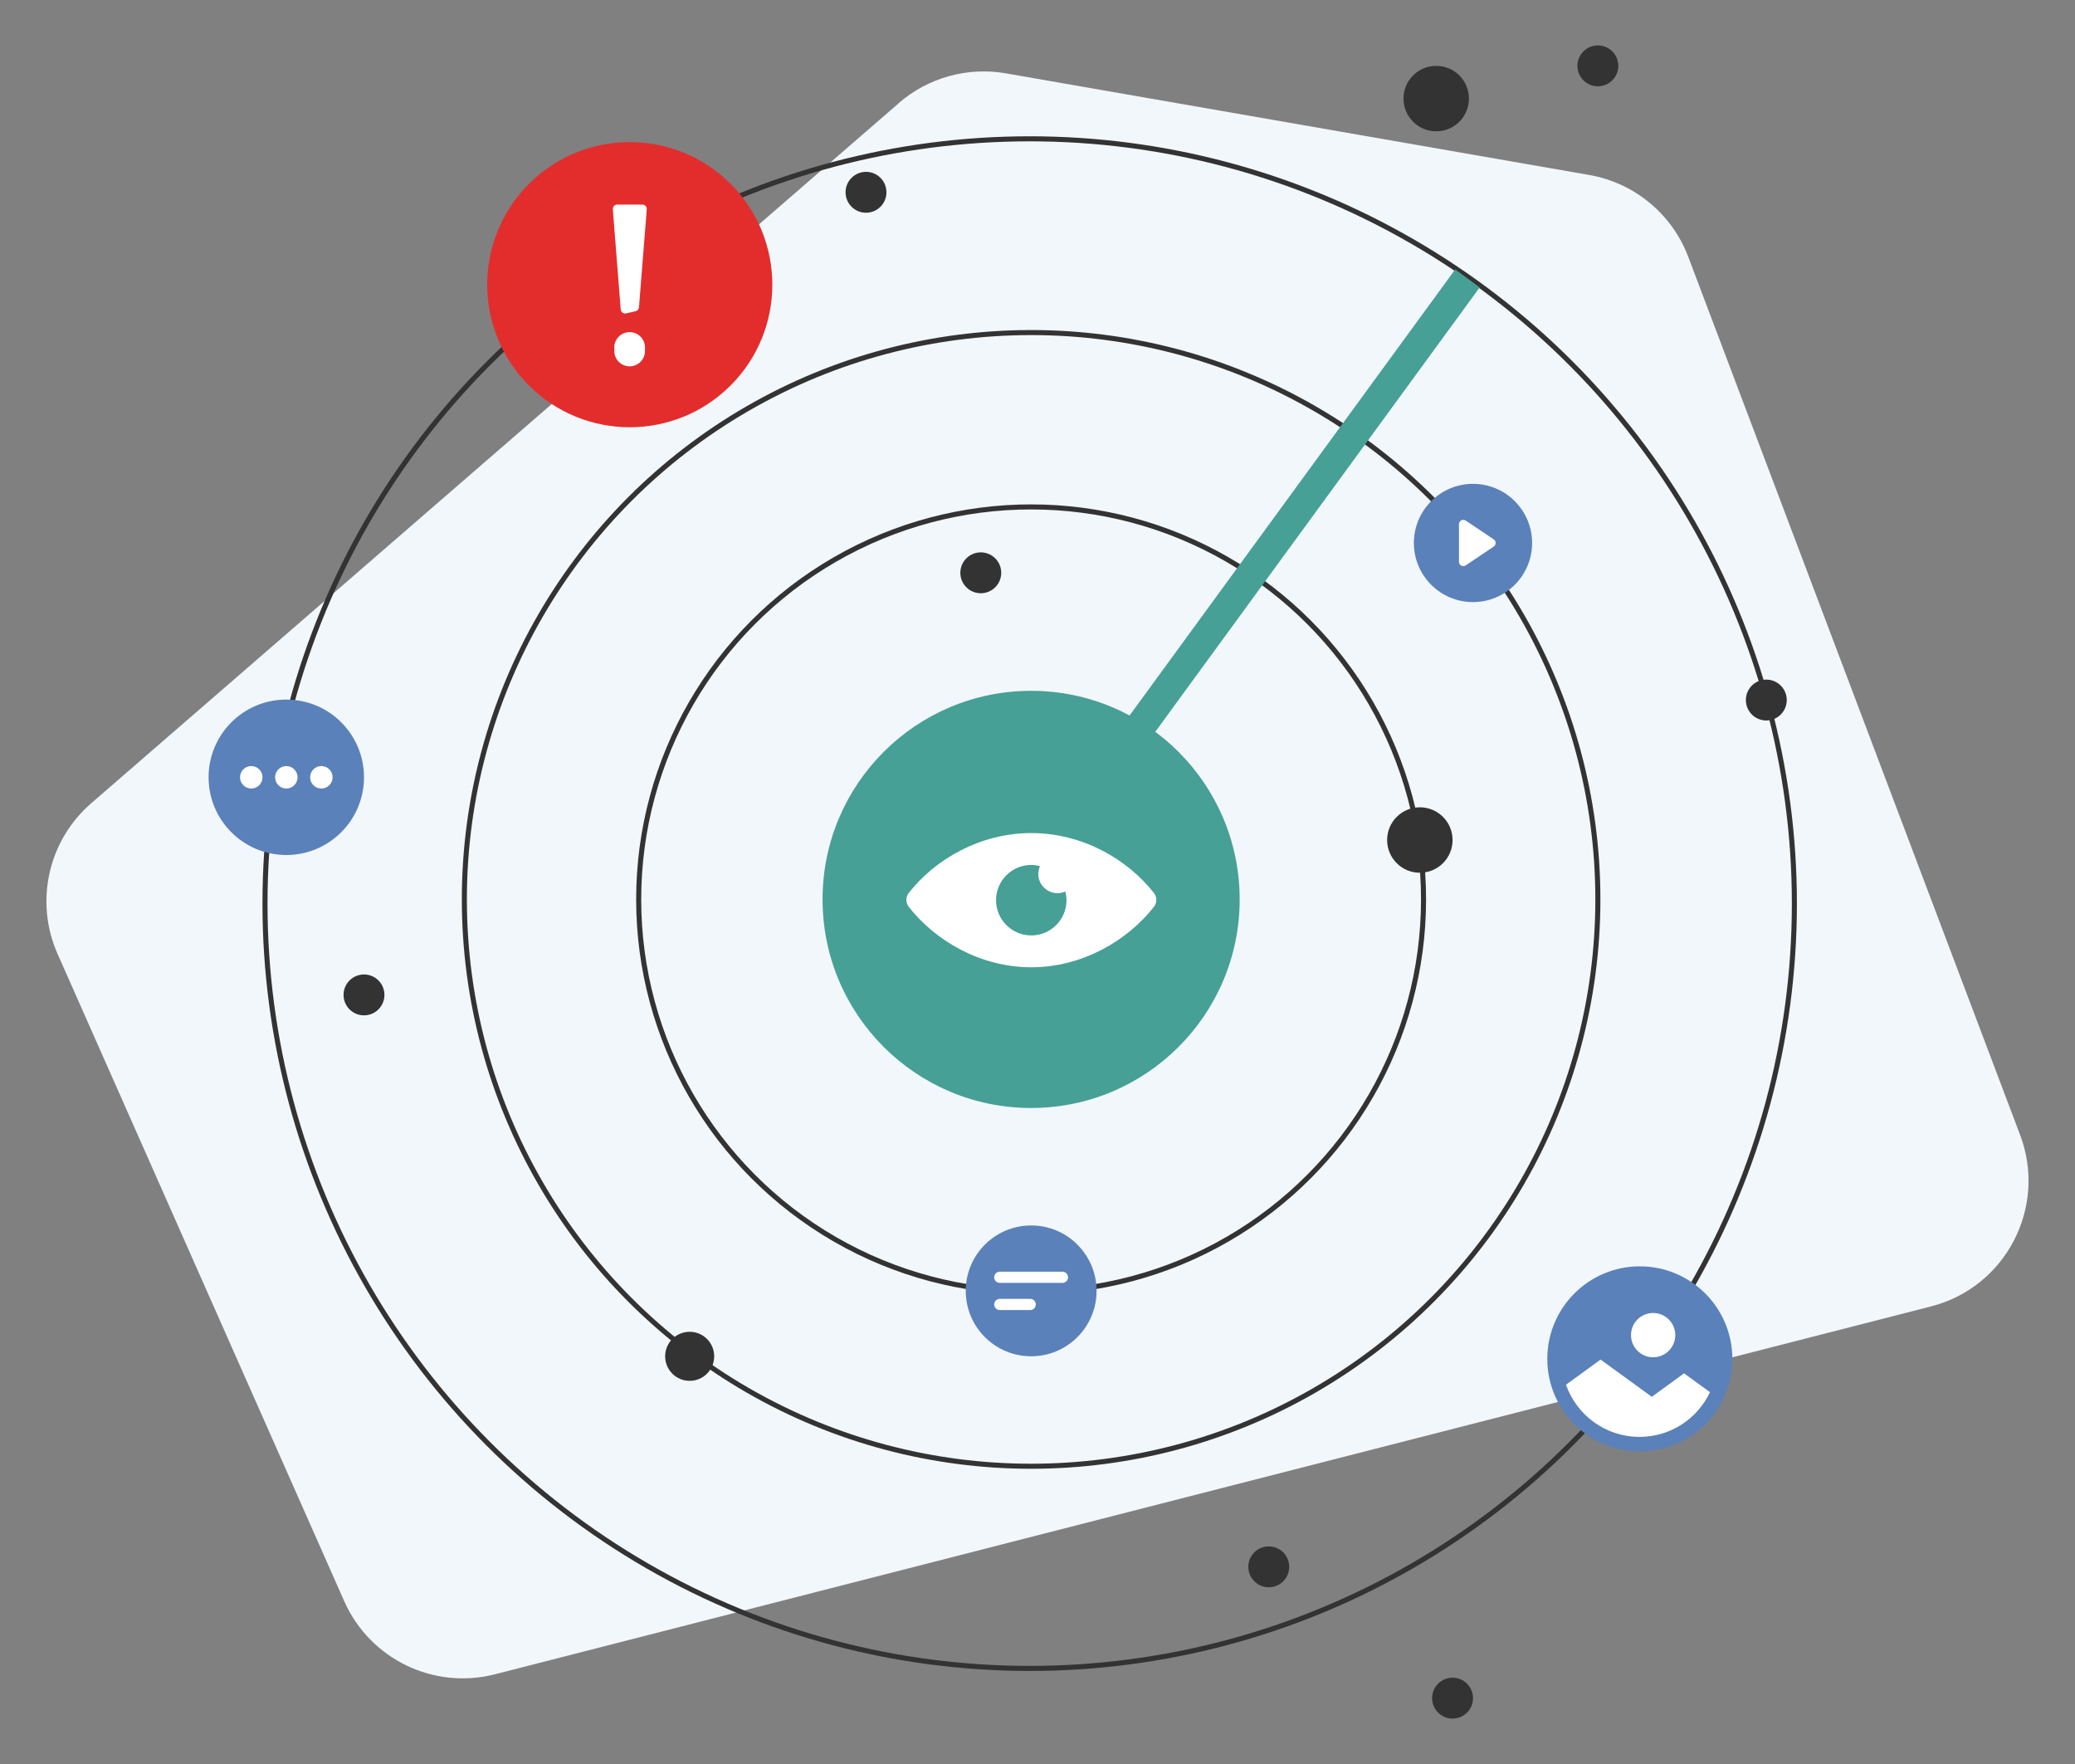 <?xml version="1.0" encoding="UTF-8"?>
<svg id="Layer_1" data-name="Layer 1" xmlns="http://www.w3.org/2000/svg" viewBox="0 0 566.93 481.89">
  <rect x="0" y="0" width="566.93" height="481.89" fill="#808080" stroke="none"/>
  <defs>
    <style>
      .cls-1 {
        fill: #f2f7fc;
      }

      .cls-2 {
        fill: #5a81b9;
      }

      .cls-3 {
        stroke: #333;
        stroke-width: 1.38px;
      }

      .cls-3, .cls-4, .cls-5 {
        fill: none;
        stroke-miterlimit: 10;
      }

      .cls-6 {
        fill: #fff;
      }

      .cls-4 {
        stroke: #fff;
        stroke-linecap: round;
        stroke-width: 3.06px;
      }

      .cls-7 {
        fill: #46a095;
      }

      .cls-8 {
        fill: #e32d2d;
      }

      .cls-5 {
        stroke: #46a095;
        stroke-width: 8.3px;
      }

      .cls-9 {
        fill: #333;
      }
    </style>
  </defs>
  <path class="cls-1" d="M245.56,28.19L24.91,219.45c-11.77,10.2-15.49,26.89-9.19,41.12l78.33,176.84c7.01,15.82,24.42,24.27,41.18,19.97l392.35-100.49c20.46-5.24,31.82-27.1,24.35-46.85l-90.66-239.86c-4.43-11.72-14.72-20.23-27.06-22.38l-159.38-27.76c-10.49-1.83-21.24,1.16-29.29,8.13"/>
  <g>
    <circle class="cls-3" cx="281.33" cy="246.85" r="208.93"/>
    <circle class="cls-3" cx="281.72" cy="245.7" r="154.85"/>
    <circle class="cls-3" cx="281.72" cy="245.7" r="107.22"/>
    <path class="cls-2" d="M299.6,352.64c0,9.87-8,17.87-17.87,17.87s-17.87-8-17.87-17.87,8-17.87,17.87-17.87,17.87,8,17.87,17.87"/>
    <path class="cls-2" d="M418.6,148.33c0,8.92-7.23,16.15-16.15,16.15s-16.15-7.23-16.15-16.15,7.23-16.15,16.15-16.15,16.15,7.23,16.15,16.15"/>
    <path class="cls-9" d="M396.87,229.48c0,4.94-4,8.94-8.94,8.94s-8.94-4-8.94-8.94,4-8.94,8.94-8.94,8.94,4,8.94,8.94"/>
    <path class="cls-9" d="M401.34,26.93c0,4.94-4,8.94-8.94,8.94s-8.94-4-8.94-8.94,4-8.94,8.94-8.94,8.94,4,8.94,8.94"/>
    <path class="cls-9" d="M195.13,370.52c0,3.7-3,6.7-6.7,6.7s-6.7-3-6.7-6.7,3-6.7,6.7-6.7,6.7,3,6.7,6.7"/>
    <path class="cls-2" d="M473.31,371.22c0,13.96-11.32,25.28-25.28,25.28s-25.28-11.32-25.28-25.28,11.32-25.28,25.28-25.28,25.28,11.32,25.28,25.28"/>
    <path class="cls-2" d="M99.45,212.34c0,11.72-9.5,21.23-21.23,21.23s-21.23-9.5-21.23-21.23,9.5-21.23,21.23-21.23,21.23,9.5,21.23,21.23"/>
    <line class="cls-5" x1="281.83" y1="239.19" x2="400.93" y2="76.06"/>
    <path class="cls-7" d="M338.7,245.7c0,31.47-25.51,56.98-56.98,56.98s-56.98-25.51-56.98-56.98,25.51-56.98,56.98-56.98,56.98,25.51,56.98,56.98"/>
    <path class="cls-8" d="M144.52,50.22c15.21-15.21,39.88-15.21,55.09,0,15.21,15.21,15.21,39.88,0,55.09-15.21,15.21-39.88,15.21-55.09,0-15.21-15.21-15.21-39.88,0-55.09"/>
    <path class="cls-6" d="M173.63,85.03l-2.57.58c-.72.16-1.41-.35-1.47-1.08l-2.15-27.34c-.06-.7.5-1.3,1.2-1.3h6.86c.7,0,1.26.6,1.21,1.3l-2.13,26.76c-.04.53-.42.97-.94,1.08M167.84,95.88v-.96c0-2.32,1.88-4.19,4.19-4.19s4.19,1.88,4.19,4.19v.96c0,2.32-1.88,4.19-4.19,4.19h0c-2.32,0-4.19-1.88-4.19-4.19"/>
    <path class="cls-9" d="M392.92,459.95c2.18-2.18,5.72-2.18,7.9,0,2.18,2.18,2.18,5.72,0,7.9-2.18,2.18-5.72,2.18-7.9,0s-2.18-5.72,0-7.9"/>
    <path class="cls-9" d="M95.5,267.84c2.18-2.18,5.72-2.18,7.9,0s2.18,5.72,0,7.9-5.72,2.18-7.9,0-2.18-5.72,0-7.9"/>
    <path class="cls-9" d="M478.64,187.29c2.18-2.18,5.72-2.18,7.9,0,2.18,2.18,2.18,5.72,0,7.9-2.18,2.18-5.72,2.18-7.9,0-2.18-2.18-2.18-5.72,0-7.9"/>
    <path class="cls-9" d="M432.62,14.04c2.18-2.18,5.72-2.18,7.9,0,2.18,2.18,2.18,5.72,0,7.9-2.18,2.18-5.72,2.18-7.9,0-2.18-2.18-2.18-5.72,0-7.9"/>
    <path class="cls-9" d="M342.7,424.08c2.18-2.18,5.72-2.18,7.9,0,2.18,2.18,2.18,5.72,0,7.9-2.18,2.18-5.72,2.18-7.9,0s-2.18-5.72,0-7.9"/>
    <path class="cls-9" d="M264.02,152.53c2.18-2.18,5.72-2.18,7.9,0,2.18,2.18,2.18,5.72,0,7.9-2.18,2.18-5.72,2.18-7.9,0-2.18-2.18-2.18-5.72,0-7.9"/>
    <path class="cls-9" d="M232.66,48.58c2.18-2.18,5.72-2.18,7.9,0,2.18,2.18,2.18,5.72,0,7.9-2.18,2.18-5.72,2.18-7.9,0-2.18-2.18-2.18-5.72,0-7.9"/>
    <path class="cls-6" d="M281.77,227.58c-13.95,0-26.22,7.12-33.45,16.32-.9,1.14-.9,2.72,0,3.86,7.23,9.22,19.51,16.48,33.46,16.48s26.29-7.3,33.51-16.55c.85-1.09.85-2.63,0-3.72-7.23-9.23-19.52-16.39-33.51-16.39M281.77,255.54c-5.32,0-9.63-4.31-9.63-9.63s4.31-9.63,9.63-9.63c.82,0,1.61.14,2.38.33-.29.65-.47,1.37-.47,2.13,0,2.9,2.36,5.26,5.26,5.26.76,0,1.47-.18,2.12-.47.19.76.33,1.55.33,2.38,0,5.32-4.31,9.63-9.63,9.63"/>
    <path class="cls-6" d="M400.46,142.21l7.66,5.14c.7.47.7,1.49,0,1.96l-7.66,5.14c-.78.53-1.84-.04-1.84-.98v-10.27c0-.94,1.05-1.51,1.84-.98"/>
    <path class="cls-6" d="M467.21,380.32l-7.09-5.15-8.82,6.41-13.99-10.17-9.45,6.87c2.9,8.3,10.8,14.25,20.09,14.25,8.51,0,15.85-5,19.26-12.22"/>
    <path class="cls-6" d="M457.72,364.73c0,3.34-2.71,6.05-6.05,6.05s-6.05-2.71-6.05-6.05,2.71-6.05,6.05-6.05,6.05,2.71,6.05,6.05"/>
    <line class="cls-4" x1="290.28" y1="348.93" x2="273.16" y2="348.93"/>
    <line class="cls-4" x1="281.47" y1="356.35" x2="273.16" y2="356.35"/>
    <path class="cls-6" d="M71.72,212.34c0,1.7-1.38,3.07-3.07,3.07s-3.07-1.38-3.07-3.07,1.38-3.07,3.07-3.07,3.07,1.38,3.07,3.07"/>
    <path class="cls-6" d="M81.3,212.34c0,1.7-1.38,3.07-3.07,3.07s-3.07-1.38-3.07-3.07,1.38-3.07,3.07-3.07,3.07,1.38,3.07,3.07"/>
    <path class="cls-6" d="M90.87,212.34c0,1.7-1.38,3.07-3.07,3.07s-3.07-1.38-3.07-3.07,1.38-3.07,3.07-3.07,3.07,1.38,3.07,3.07"/>
  </g>
</svg>